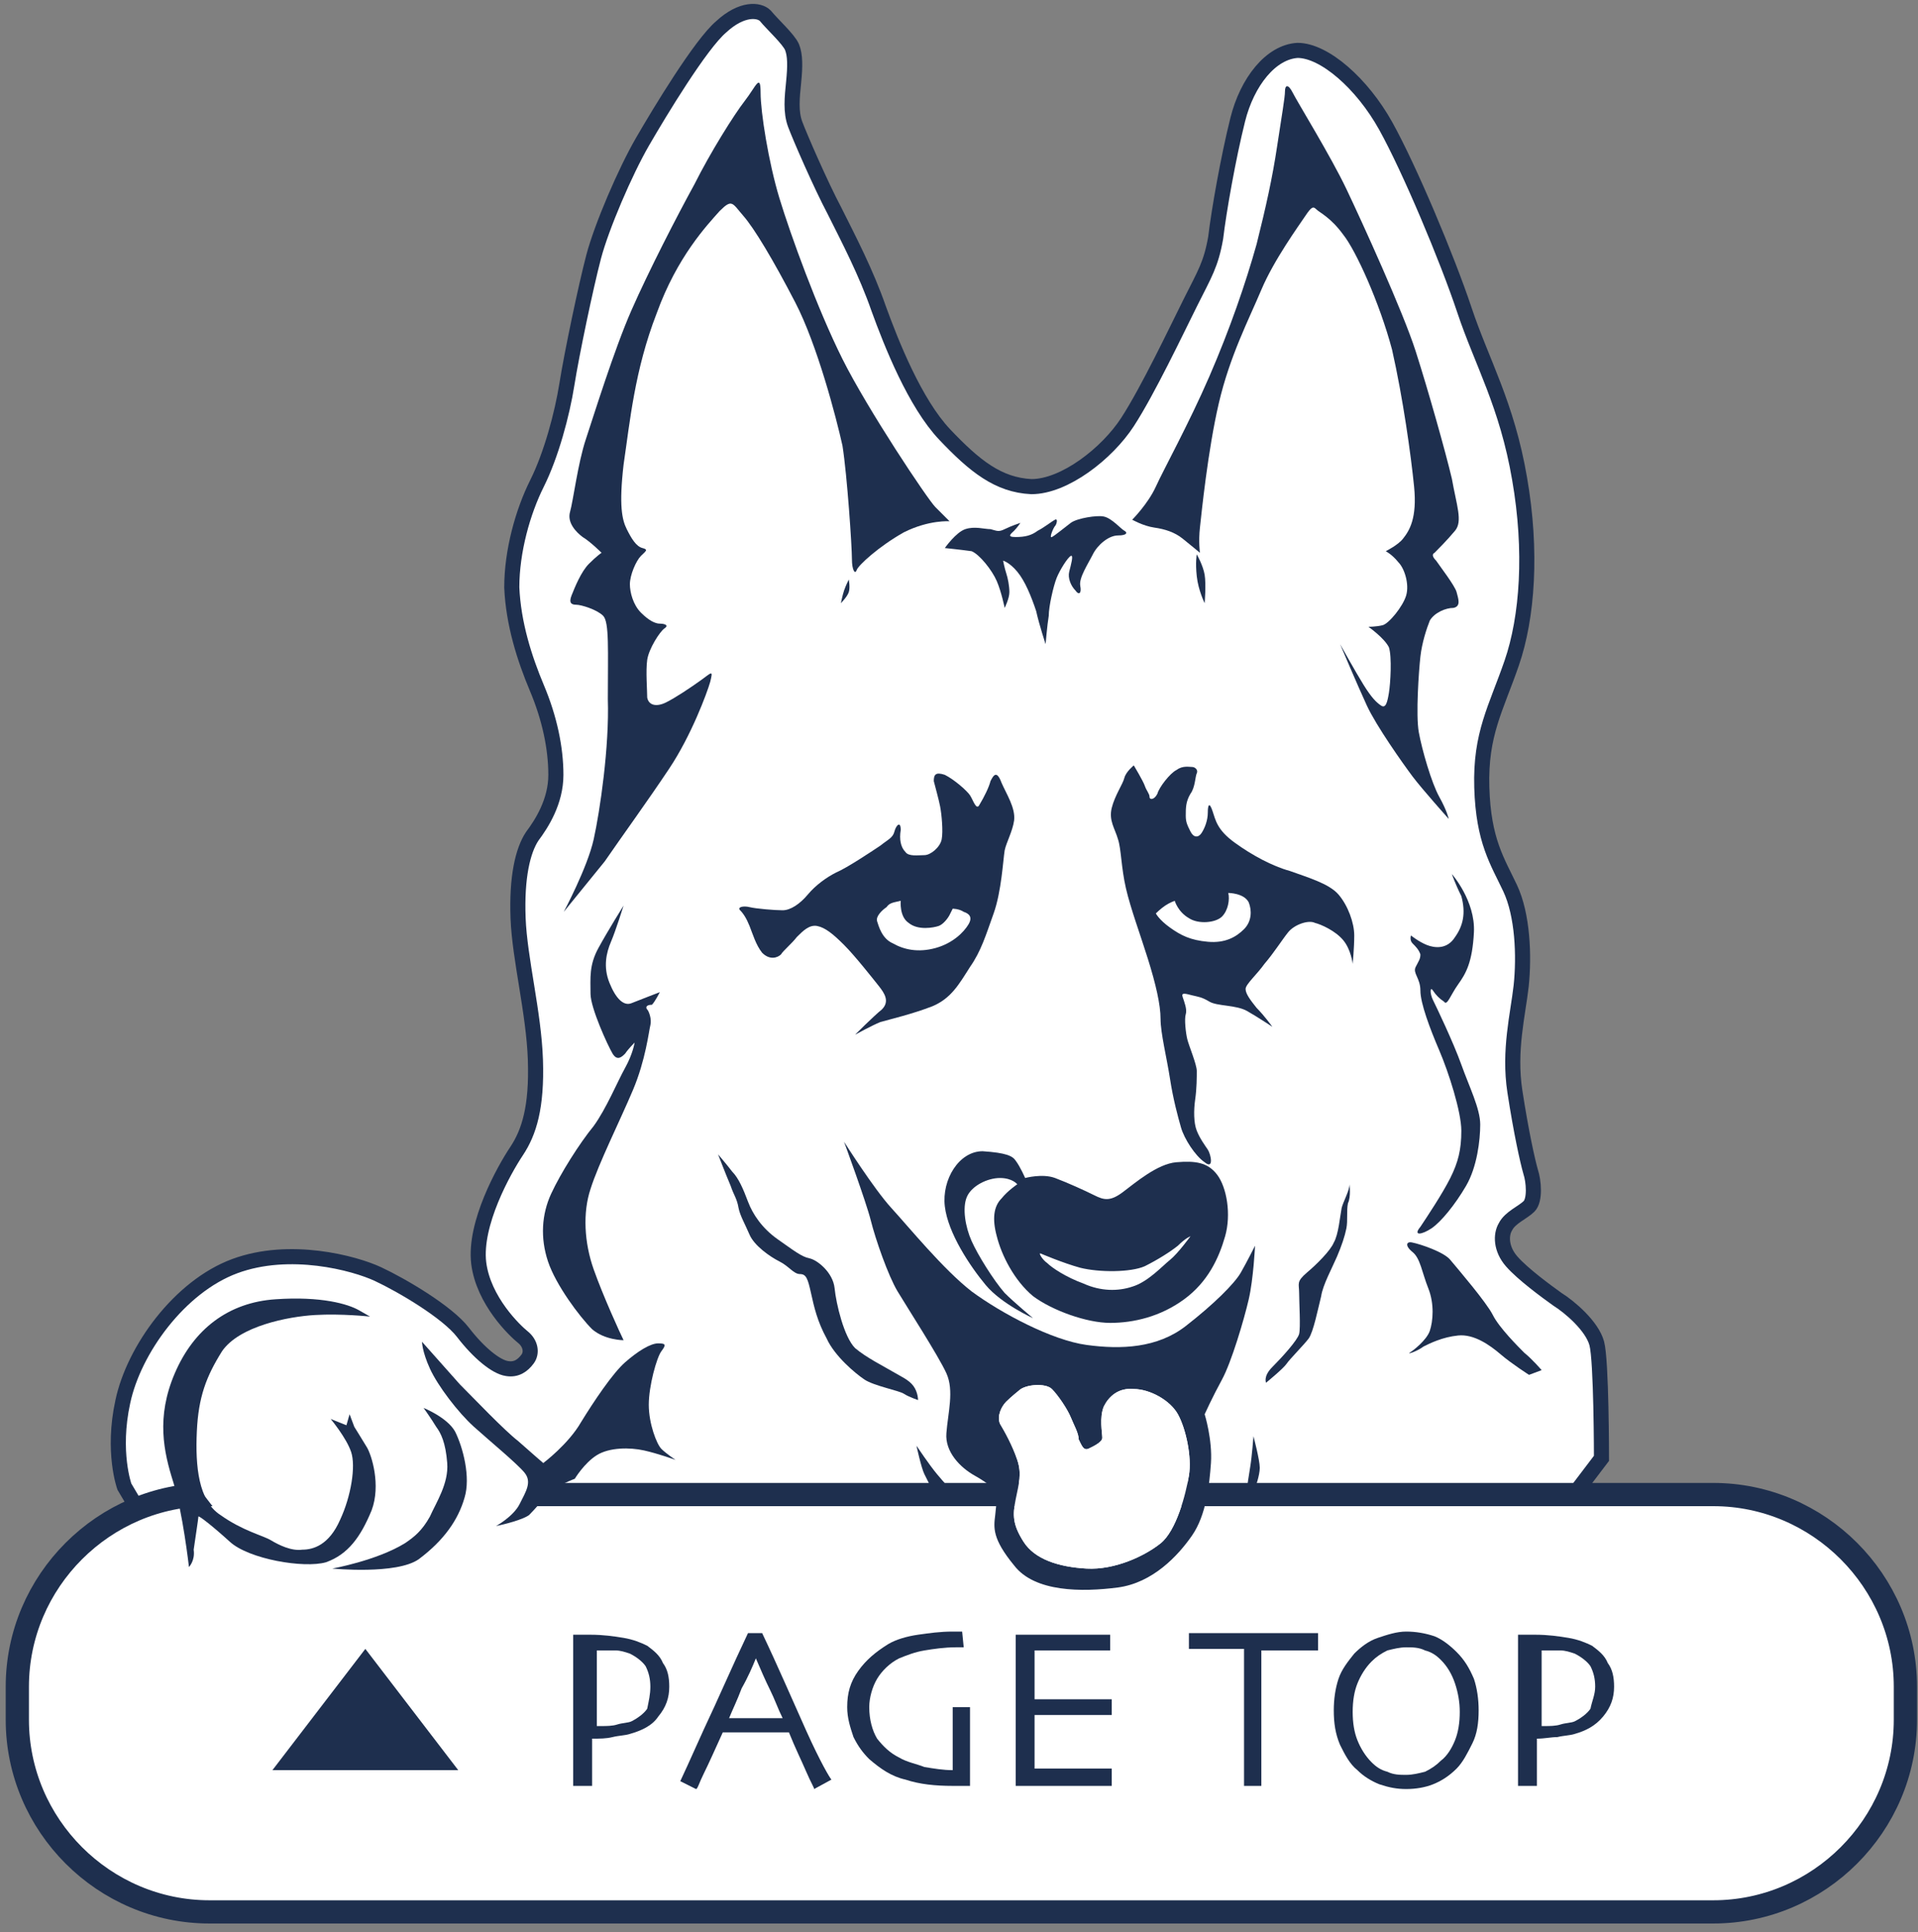 <?xml version="1.0" encoding="utf-8"?>
<!-- Generator: Adobe Illustrator 23.1.1, SVG Export Plug-In . SVG Version: 6.00 Build 0)  -->
<svg version="1.1" xmlns="http://www.w3.org/2000/svg" xmlns:xlink="http://www.w3.org/1999/xlink" x="0px" y="0px"
	 viewBox="0 0 121.8 122.7" style="enable-background:new 0 0 121.8 122.7;" xml:space="preserve">
<rect x="0" y="0" width="121.8" height="122.7" fill="#808080" stroke="none"/>
<style type="text/css">
	.st0{fill:#FFFFFF;stroke:#1E2F4E;stroke-width:0.959;stroke-miterlimit:10;}
	.st1{fill:#1E2F4E;}
	.st2{fill:#FFFFFF;}
	.st3{fill:none;stroke:#1E2F4E;stroke-width:1.475;stroke-miterlimit:10;}
</style>
<g id="レイヤー_1">
</g>
<g id="SKM_x5F_C224e20030509560_xA0_画像">
	<path class="st0" d="M7.9,94.4c0,0-0.8-2.2-0.1-5.4c0.7-3.3,3.6-7.3,7.1-8.6c3.5-1.3,7.6-0.2,9.1,0.5s4.4,2.4,5.4,3.7
		c1,1.3,2.1,2.2,2.8,2.3c0.6,0.1,1-0.2,1.3-0.6s0.2-1-0.3-1.4c-0.5-0.4-2.5-2.3-2.8-4.7c-0.3-2.5,1.6-5.9,2.4-7.1
		c0.8-1.2,1.3-2.8,1.2-5.8c-0.1-3-1-6.4-1.1-9s0.3-4.3,0.9-5.2c0.6-0.8,1.5-2.2,1.5-3.9s-0.4-3.6-1.2-5.5c-0.8-1.9-1.5-4.1-1.6-6.4
		c0-2.3,0.7-4.8,1.6-6.6c0.9-1.8,1.6-4.4,1.9-6.3c0.3-1.9,1.2-6.2,1.7-8.1c0.5-1.9,2-5.4,3.1-7.3s3.7-6.2,5-7.3
		c1.3-1.2,2.4-1.1,2.8-0.7C49,1.5,50.1,2.5,50.3,3s0.2,1.2,0.1,2.2s-0.2,1.9,0.1,2.7c0.3,0.8,1.6,3.8,2.5,5.5c0.9,1.8,2,3.9,2.8,6.2
		c0.8,2.2,2.3,6,4.2,8s3.4,3.2,5.5,3.3c2.1,0,4.8-2.1,6.1-4.1s3.1-5.8,4-7.6c0.9-1.8,1.3-2.4,1.6-4.1c0.2-1.7,0.8-5.1,1.4-7.5
		s2.1-4.3,3.8-4.4c1.7,0,4.1,2.1,5.6,4.8s3.9,8.4,5,11.7c1.1,3.3,2.7,6,3.5,10.7C97.3,35,97,39.2,96,42.1s-2,4.5-1.9,7.9
		c0.1,3.4,1,4.7,1.8,6.4c0.8,1.7,0.9,4.3,0.7,6.2c-0.2,1.8-0.8,4.1-0.4,6.7c0.4,2.6,0.8,4.4,1,5.1c0.2,0.6,0.3,1.8-0.1,2.2
		c-0.4,0.4-1.2,0.7-1.5,1.3c-0.3,0.5-0.3,1.4,0.4,2.2c0.7,0.8,2.2,1.9,2.9,2.4c0.8,0.5,2.2,1.7,2.5,2.8c0.3,1.1,0.3,7.3,0.3,7.3
		l-12.3,16.2l-53.8-0.2l-22.9-6.1L7.9,94.4z"/>
	<path class="st1" d="M39.6,85.1c0,0-1.2,0-2-0.7c-0.8-0.8-2.3-2.8-2.8-4.3s-0.4-3,0.2-4.3c0.6-1.3,1.8-3.2,2.7-4.3
		c0.8-1.1,1.5-2.8,2-3.7c0.5-0.9,0.6-1.6,0.6-1.6s-0.4,0.4-0.6,0.7c-0.2,0.2-0.5,0.5-0.8,0c-0.3-0.5-1.4-2.9-1.4-3.8
		c0-1-0.1-1.8,0.5-2.9s1.6-2.7,1.6-2.7s-0.5,1.6-0.8,2.3s-0.5,1.6-0.1,2.6c0.4,1,0.9,1.5,1.4,1.3c0.5-0.2,1.8-0.7,1.8-0.7
		s-0.3,0.6-0.5,0.8C41,63.8,41,64,41.1,64.1c0.1,0.1,0.3,0.6,0.2,1s-0.3,2.2-1.1,4.1c-0.8,1.9-2.2,4.7-2.7,6.3
		c-0.5,1.5-0.4,3.4,0.2,5.1C38.3,82.3,39.4,84.7,39.6,85.1z"/>
	<path class="st1" d="M35.8,57.9c0,0,1.5-2.8,1.9-4.6c0.4-1.8,1-5.9,0.9-8.9c0-3.1,0.1-4.9-0.3-5.3c-0.4-0.4-1.4-0.7-1.7-0.7
		c-0.3,0-0.5-0.1-0.3-0.6c0.2-0.5,0.6-1.5,1.1-2c0.5-0.5,0.8-0.7,0.8-0.7s-0.7-0.7-1.2-1c-0.4-0.3-1-0.9-0.8-1.6
		c0.2-0.7,0.5-3.1,1-4.6s1.8-5.7,2.9-8.2s2.9-6,4-8c1-2,2.5-4.4,3.2-5.3s1-1.8,1-0.5c0,1.2,0.5,4.4,1.2,6.7s2.4,7,4,10.2
		c1.6,3.2,5.4,8.9,5.9,9.4c0.5,0.5,0.9,0.9,0.9,0.9s-1.3-0.1-2.9,0.7c-1.6,0.9-2.9,2.1-3,2.4s-0.3,0-0.3-0.7c0-0.8-0.3-5.3-0.6-7.2
		c-0.4-1.8-1.6-6.4-3-9.1s-2.6-4.7-3.3-5.5c-0.7-0.8-0.7-1.1-1.5-0.3c-0.8,0.9-2.7,2.9-4,6.5c-1.4,3.6-1.7,6.9-2.1,9.6
		c-0.3,2.6-0.1,3.5,0.2,4.1s0.6,1.1,1,1.2s0.2,0.2-0.1,0.5s-0.7,1.2-0.7,1.8c0,0.5,0.2,1.3,0.7,1.8c0.5,0.5,0.9,0.7,1.2,0.7
		c0.3,0,0.6,0.1,0.3,0.3c-0.3,0.2-1,1.3-1.1,2c-0.1,0.7,0,1.9,0,2.4c0.1,0.5,0.6,0.6,1.2,0.3c0.6-0.3,1.5-0.9,2.2-1.4
		c0.7-0.5,0.8-0.7,0.6,0.1c-0.2,0.7-1.2,3.4-2.6,5.5c-1.4,2.1-3,4.3-4.1,5.9C37.1,56.3,35.8,57.9,35.8,57.9z"/>
	<path class="st1" d="M53.9,36.8c0,0,0.1,0.5,0,0.8c-0.1,0.3-0.5,0.7-0.5,0.7s0.1-0.5,0.2-0.8S53.9,36.8,53.9,36.8z"/>
	<path class="st1" d="M60,34.8c0,0,0.7-1,1.3-1.2c0.6-0.2,1.2,0,1.6,0c0.4,0.1,0.5,0.2,0.9,0s1-0.4,1-0.4s-0.2,0.3-0.4,0.5
		c-0.2,0.2-0.5,0.4,0.1,0.4s1-0.1,1.4-0.4c0.4-0.2,0.9-0.6,1.1-0.7s0.1,0.3,0,0.4s-0.4,0.8-0.2,0.7c0.2-0.1,0.8-0.6,1.2-0.9
		s1.7-0.5,2.1-0.4c0.5,0.1,1.1,0.8,1.3,0.9c0.2,0.1,0.2,0.3-0.4,0.3c-0.6,0-1.3,0.6-1.6,1.2c-0.3,0.6-0.9,1.5-0.8,2
		s-0.1,0.6-0.3,0.3c-0.3-0.3-0.5-0.8-0.4-1.2c0.1-0.4,0.3-1.1,0.1-1s-0.7,0.9-0.9,1.4s-0.5,1.8-0.5,2.4c-0.1,0.6-0.2,1.8-0.2,1.8
		s-0.4-1.2-0.6-2.1c-0.3-0.9-0.7-1.9-1.2-2.5c-0.5-0.6-0.9-0.7-0.9-0.7s0.1,0.5,0.2,0.8s0.2,0.8,0.2,1.2s-0.3,1-0.3,1
		s-0.2-1-0.5-1.7c-0.3-0.7-1.1-1.7-1.6-1.9C61,34.9,60,34.8,60,34.8z"/>
	<path class="st1" d="M71.9,33c0,0,1-1,1.5-2.1c0.5-1.1,2.1-4,3.4-7s2.3-5.9,3-8.4c0.6-2.4,1-4.2,1.3-6.2s0.5-3.1,0.5-3.5
		s0.2-0.5,0.5,0.1s2.4,4,3.4,6.1s3.6,7.8,4.4,10.3s1.9,6.4,2.3,8.1c0.3,1.7,0.7,2.7,0.2,3.3c-0.5,0.6-1.1,1.2-1.3,1.4
		c-0.2,0.1-0.1,0.3,0.1,0.5c0.2,0.3,1.2,1.6,1.3,2s0.3,0.9-0.2,1c-0.5,0-1.2,0.3-1.5,0.8c-0.2,0.5-0.5,1.4-0.6,2.3
		c-0.1,0.9-0.3,3.7-0.1,4.8c0.2,1.1,0.8,3.2,1.3,4.1S92,52,92,52s-1.7-1.9-2.3-2.7s-2.3-3.2-2.9-4.5c-0.6-1.3-1.7-3.9-1.7-3.9
		s1,1.8,1.5,2.6s0.8,1.1,1.1,1.3c0.3,0.2,0.4-0.2,0.5-0.8c0.1-0.6,0.2-2.3,0-2.9c-0.3-0.6-1.3-1.3-1.3-1.3s0.5,0,0.9-0.1
		s1.3-1.2,1.5-1.9c0.2-0.7-0.1-1.7-0.5-2.1C88.4,35.2,88,35,88,35s0.8-0.4,1.1-0.8c0.4-0.5,0.9-1.3,0.7-3.3c-0.2-2-0.7-5.6-1.4-8.7
		c-0.8-3-2.3-6.3-3.1-7.3c-0.8-1.1-1.5-1.4-1.7-1.6s-0.3-0.2-0.7,0.4s-2,2.8-2.8,4.7c-0.8,1.9-2,4.2-2.7,7.2s-1.1,7-1.2,7.9
		c-0.1,0.9,0,1.6,0,1.6s-0.6-0.5-1.1-0.9s-1.1-0.6-1.8-0.7S71.9,33,71.9,33z"/>
	<path class="st1" d="M76,35.2c0,0,0.4,0.7,0.5,1.3c0.1,0.6,0,1.8,0,1.8s-0.4-0.8-0.5-1.7S76,35.2,76,35.2z"/>
	<path class="st1" d="M54.3,65.7c0,0,1.2-1.2,1.7-1.6c0.5-0.5,0.2-1-0.2-1.5s-1.5-1.9-2.2-2.6s-1.2-1.1-1.7-1.2
		c-0.5-0.1-0.9,0.3-1.3,0.7c-0.3,0.4-0.9,0.9-1,1.1c-0.2,0.2-0.7,0.4-1.2-0.1c-0.4-0.5-0.6-1.2-0.8-1.7s-0.4-0.8-0.6-1
		c-0.2-0.2,0.2-0.3,0.6-0.2c0.4,0.1,1.6,0.2,2.1,0.2c0.5,0,1.1-0.4,1.6-1c0.5-0.6,1.2-1.1,1.8-1.4c0.7-0.3,2.2-1.3,2.8-1.7
		c0.5-0.4,0.8-0.5,0.9-0.9c0.1-0.4,0.4-0.7,0.4-0.1c-0.1,0.6,0,1.1,0.3,1.4c0.2,0.3,0.8,0.2,1.2,0.2c0.4,0,1-0.5,1.1-1
		c0.1-0.5,0-1.6-0.1-2.1c-0.1-0.5-0.3-1.2-0.4-1.6c0-0.4,0.1-0.6,0.7-0.4c0.6,0.3,1.4,1,1.6,1.3c0.2,0.3,0.4,1,0.6,0.6
		c0.3-0.5,0.6-1.1,0.7-1.5c0.2-0.4,0.4-0.7,0.7,0.1c0.3,0.7,0.9,1.6,0.8,2.4c-0.1,0.7-0.5,1.4-0.6,1.9c-0.1,0.6-0.2,2.6-0.7,4
		c-0.5,1.4-0.8,2.4-1.5,3.4c-0.7,1.1-1.2,2-2.4,2.5c-1.3,0.5-2.6,0.8-3.3,1C55.4,65.1,54.3,65.7,54.3,65.7z M56.3,57.6
		c-0.3,0.2-0.7,0.6-0.6,0.9c0.1,0.3,0.3,1.1,1,1.4c0.7,0.4,1.6,0.6,2.7,0.3c1.1-0.3,1.8-1,2.1-1.5c0.3-0.5,0-0.7-0.3-0.8
		c-0.3-0.2-0.7-0.2-0.7-0.2s-0.1,0.2-0.2,0.4s-0.4,0.6-0.7,0.7s-1.3,0.3-1.9-0.2c-0.6-0.4-0.5-1.4-0.5-1.4
		C56.8,57.3,56.5,57.3,56.3,57.6z"/>
	<path class="st1" d="M72,48.6c0,0,0.6,1,0.7,1.3c0.1,0.3,0.3,0.5,0.3,0.7s0.3,0.2,0.5-0.2c0.1-0.4,0.8-1.3,1.2-1.5
		c0.4-0.3,0.8-0.2,1-0.2s0.4,0.2,0.3,0.4c-0.1,0.2-0.1,0.9-0.4,1.3c-0.3,0.5-0.3,0.9-0.3,1.4c0,0.4,0.1,0.6,0.3,1s0.5,0.4,0.7,0.1
		c0.2-0.3,0.4-0.8,0.4-1.3c0-0.5,0.1-0.7,0.3-0.1c0.2,0.6,0.3,1.2,1.4,2c1.1,0.8,2.4,1.5,3.5,1.8c1.1,0.4,2.5,0.8,3.1,1.5
		s1,1.8,1,2.6s-0.1,1.8-0.1,1.8s-0.1-0.9-0.6-1.5c-0.5-0.6-1.4-1-1.8-1.1c-0.4-0.2-1.3,0.1-1.7,0.6c-0.4,0.5-0.9,1.3-1.5,2
		c-0.5,0.7-1.2,1.3-1.2,1.6s0.3,0.7,0.7,1.2c0.5,0.5,1,1.2,1,1.2s-0.9-0.6-1.6-1c-0.7-0.4-1.9-0.3-2.4-0.6c-0.5-0.3-0.7-0.3-1.1-0.4
		s-0.7-0.2-0.6,0.1c0.1,0.3,0.3,0.8,0.2,1.1c-0.1,0.3,0,1.2,0.1,1.6c0.1,0.4,0.6,1.6,0.6,2c0,0.4,0,1.1-0.1,1.8s-0.1,1.5,0.1,2
		c0.2,0.5,0.5,0.9,0.7,1.2c0.2,0.3,0.4,1.3-0.2,0.8c-0.6-0.4-1.3-1.5-1.5-2.2s-0.5-1.8-0.7-3.1s-0.6-2.9-0.6-3.8
		c0-0.9-0.3-2.2-0.8-3.8c-0.5-1.6-1.1-3.2-1.4-4.5c-0.3-1.3-0.3-2.5-0.5-3.1c-0.2-0.7-0.6-1.2-0.4-2s0.7-1.5,0.8-1.9
		S72,48.6,72,48.6z M77.6,58.2c-0.4,0.4-1.5,0.5-2.1,0.1c-0.7-0.4-0.9-1.1-0.9-1.1s-0.3,0.1-0.6,0.3c-0.3,0.2-0.6,0.5-0.6,0.5
		s0.2,0.4,0.9,0.9s1.3,0.8,2.4,0.9c1.1,0.1,1.8-0.3,2.3-0.8c0.5-0.5,0.5-1.2,0.3-1.7C79,56.7,78,56.7,78,56.7
		C78.1,57.1,78,57.8,77.6,58.2z"/>
	<path class="st1" d="M92.2,55.5c0,0,1.5,1.7,1.4,3.7c-0.1,1.9-0.5,2.6-1,3.3s-0.7,1.4-0.9,1.1c-0.3-0.2-0.5-0.4-0.7-0.7
		c-0.2-0.3-0.2,0.2,0,0.6c0.2,0.4,1.3,2.7,1.8,4.1c0.5,1.4,1.2,2.8,1.2,3.8s-0.2,2.7-0.9,3.9c-0.7,1.2-1.6,2.3-2.2,2.7
		c-0.6,0.4-1.2,0.5-0.7-0.1c0.4-0.6,1.4-2.1,1.9-3.1c0.5-1,0.7-1.8,0.7-3s-0.8-3.7-1.4-5.1c-0.6-1.4-1.2-3-1.2-3.8
		c0-0.8-0.5-1.1-0.3-1.5c0.2-0.4,0.3-0.5,0.3-0.8c-0.1-0.3-0.3-0.5-0.5-0.7c-0.2-0.2-0.1-0.5-0.1-0.5s0.5,0.4,1,0.6
		c0.5,0.2,1.3,0.3,1.8-0.5c0.5-0.7,0.7-1.5,0.4-2.6C92.4,56.1,92.2,55.5,92.2,55.5z"/>
	<path class="st1" d="M89.7,78.9c0.5,0.1,2,0.6,2.4,1.1c0.5,0.6,2.3,2.7,2.7,3.5c0.4,0.8,1.6,2,2,2.4c0.5,0.4,1.1,1.1,1.1,1.1
		l-0.8,0.3c0,0-1.1-0.7-1.8-1.3s-1.7-1.3-2.7-1.2s-1.8,0.5-2.2,0.7c-0.4,0.3-1,0.5-0.9,0.4c0.2-0.1,1.1-0.8,1.3-1.4
		c0.2-0.6,0.3-1.7-0.1-2.7s-0.5-1.9-1-2.3C89.2,79.1,89.3,78.8,89.7,78.9z"/>
	<path class="st1" d="M85.7,75.2c0,0,0.1,0.8-0.1,1.2c-0.1,0.5,0,1.1-0.1,1.6c-0.1,0.5-0.3,1.1-0.6,1.8s-0.9,1.8-1,2.5
		c-0.2,0.8-0.5,2.3-0.8,2.7c-0.3,0.4-1.2,1.3-1.4,1.6s-1.3,1.2-1.3,1.2s-0.2-0.4,0.4-1s1.6-1.7,1.7-2.1c0.1-0.4,0-2,0-2.6
		c0-0.6-0.2-0.7,0.5-1.3c0.6-0.5,1.5-1.4,1.7-1.9c0.3-0.5,0.4-1.7,0.5-2.2C85.3,76.3,85.7,75.6,85.7,75.2z"/>
	<path class="st1" d="M65.6,83.7c0,0-2-0.9-3-2.1c-1-1.2-2.4-3.3-2.6-5s0.9-3.5,2.4-3.5c1.5,0.1,1.9,0.3,2.1,0.6
		c0.3,0.4,0.6,1.1,0.6,1.1s1.1-0.3,1.9,0c0.8,0.3,1.9,0.8,2.5,1.1c0.6,0.3,1,0.4,1.8-0.2c0.8-0.6,2.2-1.8,3.4-1.9
		c1.2-0.1,2,0,2.6,0.8s0.9,2.5,0.5,3.9c-0.4,1.4-1.1,2.9-2.6,4c-1.5,1.1-3.2,1.5-4.7,1.5c-1.5,0-3.7-0.8-4.9-1.7
		c-1.2-1-2-2.6-2.3-3.8c-0.3-1.1-0.2-1.9,0.3-2.4c0.4-0.5,1-0.9,1-0.9s-0.3-0.4-1.1-0.4c-0.8,0-1.8,0.5-2.1,1.2s-0.1,1.9,0.3,2.8
		s1.4,2.5,2.1,3.3C64.4,82.7,65.6,83.7,65.6,83.7z M66.5,80.2c0.3,0.3,1.2,0.9,2.3,1.3c1.1,0.5,2.2,0.5,3.1,0.2
		c1-0.3,1.9-1.3,2.4-1.7s1.3-1.5,1.3-1.5s-0.3,0.1-0.8,0.6c-0.5,0.4-1.3,0.9-2.1,1.3c-0.9,0.4-2.9,0.4-4.1,0.1
		c-1.1-0.3-2.5-0.9-2.5-0.9C65.9,79.5,66.2,80,66.5,80.2z"/>
	<path class="st1" d="M45.6,73.3c0,0,0.6,0.7,0.9,1.1c0.4,0.4,0.7,1.1,1,1.9c0.3,0.8,0.9,1.7,1.9,2.4c1,0.7,1.5,1.1,2,1.2
		c0.5,0.1,1.5,0.9,1.6,1.9s0.6,3.1,1.3,3.8c0.7,0.6,1.9,1.2,2.4,1.5c0.5,0.3,1,0.5,1.3,0.9s0.3,0.9,0.3,0.9s-0.6-0.2-0.9-0.4
		s-1.9-0.5-2.5-0.9c-0.6-0.4-1.9-1.5-2.4-2.6c-0.6-1.1-0.8-2-1-2.9s-0.3-1.2-0.7-1.2c-0.4,0-0.7-0.5-1.3-0.8s-1.6-1-1.9-1.7
		s-0.6-1.2-0.7-1.7c-0.1-0.6-0.3-0.8-0.5-1.4C46.1,74.6,45.6,73.3,45.6,73.3z"/>
	<path class="st1" d="M79.2,94.4c0,0,0.1-0.7,0.2-1.3c0.1-0.6,0.2-1.9,0.2-1.9s0.4,1.5,0.4,2s-0.3,1.3-0.3,1.3L79.2,94.4z"/>
	<path class="st1" d="M60.3,94.5c0,0-0.3-0.3-0.8-0.9s-1.3-1.8-1.3-1.8s0.3,1.4,0.5,1.8c0.2,0.4,0.6,1.2,0.6,1.2L60.3,94.5z"/>
	<g>
		<path class="st2" d="M121,109.2c0,6.7-5.5,12.2-12.2,12.2H13.3c-6.7,0-12.2-5.5-12.2-12.2v-2.1c0-6.7,5.5-12.2,12.2-12.2h95.5
			c6.7,0,12.2,5.5,12.2,12.2V109.2z"/>
		<path class="st3" d="M121,109.2c0,6.7-5.5,12.2-12.2,12.2H13.3c-6.7,0-12.2-5.5-12.2-12.2v-2.1c0-6.7,5.5-12.2,12.2-12.2h95.5
			c6.7,0,12.2,5.5,12.2,12.2V109.2z"/>
	</g>
	<g>
		<path class="st1" d="M42.5,107.1c0,0.7-0.2,1.3-0.7,1.9c-0.4,0.6-1.1,0.9-1.8,1.1c-0.3,0.1-0.7,0.1-1.1,0.2s-0.8,0.1-1.3,0.1l0,3
			h-1.2c0-0.3,0-0.8,0-1.6s0-2,0-3.6c0-0.5,0-1.1,0-1.9c0-0.7,0-1.6,0-2.5c0.2,0,0.4,0,0.6,0c0.2,0,0.4,0,0.5,0
			c0.8,0,1.5,0.1,2.1,0.2c0.6,0.1,1.1,0.3,1.5,0.5c0.4,0.3,0.8,0.6,1,1.1C42.4,106,42.5,106.5,42.5,107.1z M41.3,107.1
			c0-0.5-0.1-0.9-0.3-1.3c-0.2-0.3-0.6-0.6-1-0.8c-0.3-0.1-0.6-0.2-0.9-0.2s-0.7,0-1,0c0,0-0.1,0-0.1,0s-0.1,0-0.1,0
			c0,0.1,0,0.4,0,1.1c0,0.7,0,1.2,0,1.6c0,0.4,0,0.8,0,1.3c0,0.5,0,0.8,0,0.8c0,0,0.1,0,0.2,0s0.1,0,0.1,0c0.3,0,0.7,0,1-0.1
			s0.7-0.1,0.9-0.2c0.4-0.2,0.8-0.5,1-0.8C41.2,108,41.3,107.6,41.3,107.1z"/>
		<path class="st1" d="M52.8,113l-1.1,0.6c0-0.1-0.2-0.4-0.5-1.1s-0.7-1.5-1.1-2.5h-4.2c-0.5,1.1-0.9,2-1.2,2.6
			c-0.3,0.6-0.4,1-0.5,1l-1-0.5c0.1-0.2,0.6-1.3,1.5-3.3c0.9-1.9,1.8-4,2.8-6.1h0.9c1,2.1,1.9,4.2,2.8,6.2S52.7,112.9,52.8,113z
			 M49.7,109.1c-0.3-0.6-0.5-1.2-0.8-1.8c-0.3-0.6-0.6-1.3-0.9-2l0,0c-0.2,0.5-0.5,1.2-0.9,1.9c-0.3,0.8-0.6,1.4-0.8,1.9l0,0
			L49.7,109.1L49.7,109.1z"/>
		<path class="st1" d="M61.6,108.5c0,0.3,0,0.7,0,1.2c0,0.5,0,0.8,0,1.1c0,0.5,0,1,0,1.6c0,0.6,0,0.9,0,1c0,0-0.2,0-0.4,0
			c-0.2,0-0.5,0-0.7,0c-1.1,0-2.1-0.1-3-0.4c-0.9-0.2-1.6-0.7-2.3-1.3c-0.4-0.4-0.7-0.8-1-1.4c-0.2-0.6-0.4-1.2-0.4-1.9
			c0-0.9,0.2-1.6,0.7-2.3s1.1-1.2,1.9-1.7c0.5-0.3,1.2-0.5,1.9-0.6c0.7-0.1,1.4-0.2,2.2-0.2c0.1,0,0.2,0,0.3,0c0.1,0,0.2,0,0.3,0
			l0.1,1c0,0-0.1,0-0.2,0c-0.1,0-0.2,0-0.3,0c-0.7,0-1.4,0.1-2,0.2s-1.1,0.3-1.6,0.5c-0.6,0.3-1.1,0.8-1.4,1.3s-0.5,1.2-0.5,1.8
			c0,0.8,0.2,1.5,0.5,2c0.4,0.5,0.8,0.9,1.4,1.2c0.5,0.3,1.1,0.4,1.6,0.6c0.6,0.1,1.2,0.2,1.8,0.2c0-0.1,0-0.4,0-1.1
			c0-0.7,0-1.6,0-2.9H61.6z"/>
		<path class="st1" d="M70.7,113.4c0,0-0.4,0-1,0s-1.3,0-2.2,0c-0.6,0-1.2,0-1.7,0c-0.5,0-0.9,0-1.3,0c0-0.3,0-0.9,0-1.8
			c0-0.9,0-1.9,0-2.9c0-0.5,0-1.3,0-2.1c0-0.9,0-1.8,0-2.8c0.3,0,0.8,0,1.3,0c0.5,0,1,0,1.6,0c0.9,0,1.7,0,2.2,0c0.6,0,0.9,0,0.9,0
			v1c0,0-0.3,0-0.9,0c-0.5,0-1.2,0-2.1,0c-0.4,0-0.7,0-1,0c-0.3,0-0.6,0-0.8,0c0,0.5,0,1.1,0,1.6c0,0.5,0,1,0,1.5c0.2,0,0.5,0,0.8,0
			c0.3,0,0.6,0,0.8,0c0.8,0,1.6,0,2.2,0c0.7,0,1,0,1.1,0v1c0,0-0.4,0-1.2,0c-0.7,0-1.4,0-2.1,0c-0.2,0-0.5,0-0.8,0
			c-0.3,0-0.6,0-0.8,0c0,0.9,0,1.6,0,2.1s0,1,0,1.3c0.3,0,0.6,0,1,0c0.4,0,0.8,0,1.3,0c0.7,0,1.3,0,1.8,0c0.5,0,0.8,0,0.8,0V113.4z"
			/>
		<path class="st1" d="M83.7,104.8c-0.1,0-0.4,0-1,0c-0.6,0-1.4,0-2.6,0c0,1,0,1.7,0,2.2c0,0.5,0,1.2,0,2.1c0,0.8,0,1.7,0,2.6
			c0,0.9,0,1.4,0,1.7H79c0-0.3,0-0.9,0-1.8c0-0.9,0-1.7,0-2.6c0-0.8,0-1.5,0-2c0-0.5,0-1.2,0-2.3c-1,0-1.8,0-2.5,0c-0.6,0-1,0-1,0
			v-1c0.5,0,1.1,0,1.8,0c0.7,0,1.5,0,2.2,0c1.2,0,2.1,0,2.9,0c0.8,0,1.2,0,1.3,0V104.8z"/>
		<path class="st1" d="M93.9,108.6c0,0.8-0.1,1.5-0.4,2.1c-0.3,0.6-0.6,1.2-1,1.6c-0.5,0.5-1,0.8-1.5,1s-1.1,0.3-1.7,0.3
			c-0.6,0-1.1-0.1-1.7-0.3c-0.5-0.2-1-0.5-1.4-0.9c-0.5-0.4-0.8-1-1.1-1.6c-0.3-0.7-0.4-1.4-0.4-2.2c0-0.7,0.1-1.4,0.3-2
			s0.6-1.1,1-1.6c0.4-0.4,0.9-0.8,1.5-1c0.6-0.2,1.2-0.4,1.8-0.4c0.6,0,1.2,0.1,1.8,0.3c0.5,0.2,1,0.6,1.4,1c0.5,0.5,0.8,1,1.1,1.7
			C93.8,107.2,93.9,107.9,93.9,108.6z M92.7,108.7c0-0.6-0.1-1.2-0.3-1.8c-0.2-0.6-0.5-1.1-0.9-1.5c-0.3-0.3-0.6-0.5-1-0.6
			c-0.4-0.2-0.8-0.2-1.2-0.2c-0.4,0-0.8,0.1-1.2,0.2c-0.4,0.2-0.7,0.4-1,0.7c-0.4,0.4-0.7,0.9-0.9,1.4s-0.3,1.1-0.3,1.8
			c0,0.7,0.1,1.3,0.3,1.8c0.2,0.5,0.5,1,0.9,1.4c0.3,0.3,0.6,0.5,1,0.6c0.4,0.2,0.8,0.2,1.2,0.2s0.8-0.1,1.2-0.2
			c0.4-0.2,0.7-0.4,1-0.7c0.4-0.3,0.7-0.8,0.9-1.3C92.6,110,92.7,109.4,92.7,108.7z"/>
		<path class="st1" d="M102.5,107.1c0,0.7-0.2,1.3-0.7,1.9c-0.5,0.6-1.1,0.9-1.8,1.1c-0.3,0.1-0.7,0.1-1.1,0.2
			c-0.4,0-0.8,0.1-1.3,0.1l0,3h-1.2c0-0.3,0-0.8,0-1.6s0-2,0-3.6c0-0.5,0-1.1,0-1.9s0-1.6,0-2.5c0.2,0,0.4,0,0.6,0s0.4,0,0.5,0
			c0.8,0,1.5,0.1,2.1,0.2s1.1,0.3,1.5,0.5c0.4,0.3,0.8,0.6,1,1.1C102.4,106,102.5,106.5,102.5,107.1z M101.3,107.1
			c0-0.5-0.1-0.9-0.3-1.3c-0.2-0.3-0.6-0.6-1-0.8c-0.3-0.1-0.6-0.2-0.9-0.2c-0.3,0-0.7,0-1,0c0,0-0.1,0-0.1,0s-0.1,0-0.1,0
			c0,0.1,0,0.4,0,1.1s0,1.2,0,1.6c0,0.4,0,0.8,0,1.3c0,0.5,0,0.8,0,0.8c0,0,0.1,0,0.1,0c0.1,0,0.1,0,0.1,0c0.3,0,0.7,0,1-0.1
			s0.7-0.1,0.9-0.2c0.4-0.2,0.8-0.5,1-0.8C101.1,108,101.3,107.6,101.3,107.1z"/>
	</g>
	<polygon class="st1" points="29.1,112.4 17.3,112.4 23.2,104.7 	"/>
	<path class="st1" d="M53.6,72.5c0,0,1.9,3,3,4.2c1.1,1.2,3.3,3.9,5.1,5.3c1.9,1.4,5.1,3.1,7.3,3.4s4.5,0.2,6.3-1.2s3.1-2.7,3.5-3.4
		s0.9-1.7,0.9-1.7s-0.1,2.1-0.4,3.4c-0.3,1.3-1.1,4-1.7,5.1c-0.6,1.1-1.1,2.2-1.1,2.2s0.5,1.6,0.4,3.1c-0.1,1.4-0.3,3.3-1.2,4.6
		c-0.9,1.3-2.5,3-4.7,3.3c-2.3,0.3-5.3,0.3-6.6-1.4c-1.4-1.7-1.3-2.4-1.2-3.2c0.1-0.8,0.1-1.5,0.1-1.5s-0.5-0.5-1.4-1
		S60,92.2,60.1,91c0.1-1.3,0.5-2.7,0-3.8s-2.5-4.2-3.1-5.2c-0.6-1-1.4-3.3-1.7-4.5S53.6,72.5,53.6,72.5z M63.9,89
		c-0.3,0.3-0.6,0.9-0.4,1.4c0.3,0.5,0.8,1.4,1.1,2.3c0.3,0.9,0.1,1.5-0.1,2.5c-0.2,1-0.2,1.6,0.5,2.7c0.7,1.1,2.2,1.6,4,1.7
		s3.7-0.8,4.7-1.6c1-0.8,1.6-3.1,1.8-4.3c0.2-1.2-0.2-3-0.7-3.9s-1.8-1.6-2.8-1.6c-1-0.1-1.6,0.5-1.9,1.1c-0.3,0.7-0.1,1.7-0.1,2
		c0,0.3-0.7,0.6-0.9,0.7c-0.3,0.1-0.4-0.2-0.6-0.6C68.5,91,68.2,90.5,68,90s-0.8-1.4-1.2-1.8s-1.7-0.3-2.1,0.1
		C64.7,88.3,64.2,88.7,63.9,89z"/>
	<path class="st2" d="M63.9,89c-0.3,0.3-0.6,0.9-0.4,1.4c0.3,0.5,0.8,1.4,1.1,2.3c0.3,0.9,0.1,1.5-0.1,2.5c-0.2,1-0.2,1.6,0.5,2.7
		c0.7,1.1,2.2,1.6,4,1.7s3.7-0.8,4.7-1.6c1-0.8,1.6-3.1,1.8-4.3c0.2-1.2-0.2-3-0.7-3.9s-1.8-1.6-2.8-1.6c-1-0.1-1.6,0.5-1.9,1.1
		c-0.3,0.7-0.1,1.7-0.1,2c0,0.3-0.7,0.6-0.9,0.7c-0.3,0.1-0.4-0.2-0.6-0.6C68.5,91,68.2,90.5,68,90s-0.8-1.4-1.2-1.8
		s-1.7-0.3-2.1,0.1C64.7,88.3,64.2,88.7,63.9,89z"/>
	<path class="st2" d="M12.7,94.6c0,0,2,2.7,2.9,3.4s6,1.8,7.2-1.8c1.3,0,9.7,0.2,10.1,0.1c2.3-0.6,0.6-3.6,0.6-3.6l-4.7-4.8l-5-0.1
		c0,0-5.7,0.6-5.7,0.8s-6.4,3.6-6.4,3.6L12.7,94.6z"/>
	<path class="st1" d="M12,99.5c0,0-0.4-3.5-1-5.4s-1.1-4.1,0.1-6.9s3.4-4.5,6.4-4.7c2.9-0.2,4.6,0.3,5.3,0.7
		c0.7,0.4,0.7,0.4,0.7,0.4s-1.8-0.2-3.5-0.1c-1.7,0.1-4.8,0.7-5.9,2.3c-1,1.6-1.5,2.9-1.6,5.1s0.1,4.4,1.5,5.3
		c1.4,1,2.7,1.3,3.2,1.6c0.5,0.3,1.3,0.7,2,0.6c0.7,0,1.7-0.3,2.4-1.9c0.7-1.5,1-3.4,0.7-4.3c-0.3-0.9-1.3-2.1-1.3-2.1l1,0.4
		l0.2-0.7l0.3,0.8c0,0,0.5,0.8,0.8,1.3s0.9,2.4,0.3,4c-0.7,1.7-1.5,2.8-2.9,3.3c-1.4,0.4-4.9-0.2-6.1-1.3c-1.1-1-2-1.7-2-1.6
		c0,0.1-0.2,1.4-0.3,2.1C12.4,99.1,12,99.5,12,99.5z"/>
	<path class="st1" d="M25.7,98c0.6-0.4,1.1-0.8,1.6-1.7c0.4-0.9,1.2-2.1,1.1-3.4S28,91,27.7,90.6c-0.3-0.5-0.8-1.2-0.8-1.2
		s1.5,0.6,2,1.5c0.5,1,1,2.9,0.6,4.2c-0.4,1.4-1.3,2.7-2.9,3.9c-1.4,1-5.5,0.6-5.5,0.6S23.9,99.1,25.7,98z"/>
	<path class="st1" d="M31.5,96.9c0,0,1.1-0.6,1.5-1.4c0.4-0.8,0.8-1.4,0.3-2c-0.5-0.6-2.2-2-3.2-2.9c-1-0.9-2.3-2.6-2.8-3.7
		c-0.5-1.1-0.5-1.7-0.5-1.7s1.6,1.8,2.4,2.7c0.9,0.9,2.8,2.9,3.7,3.6c0.9,0.8,1.6,1.4,1.6,1.4s1.6-1.2,2.4-2.6
		c0.8-1.3,2-3.1,2.8-3.8c0.8-0.7,1.6-1.2,2.1-1.2c0.5,0,0.5,0.1,0.2,0.5s-0.8,2.2-0.8,3.4s0.5,2.5,0.8,2.8c0.3,0.3,0.9,0.7,0.9,0.7
		s-1.1-0.4-2-0.6c-0.9-0.2-2.2-0.2-3,0.3c-0.8,0.5-1.4,1.5-1.4,1.5s-1.1,0.4-1.6,0.9c-0.5,0.5-0.9,1-1.3,1.4
		C33.2,96.5,32,96.8,31.5,96.9z"/>
</g>
</svg>
